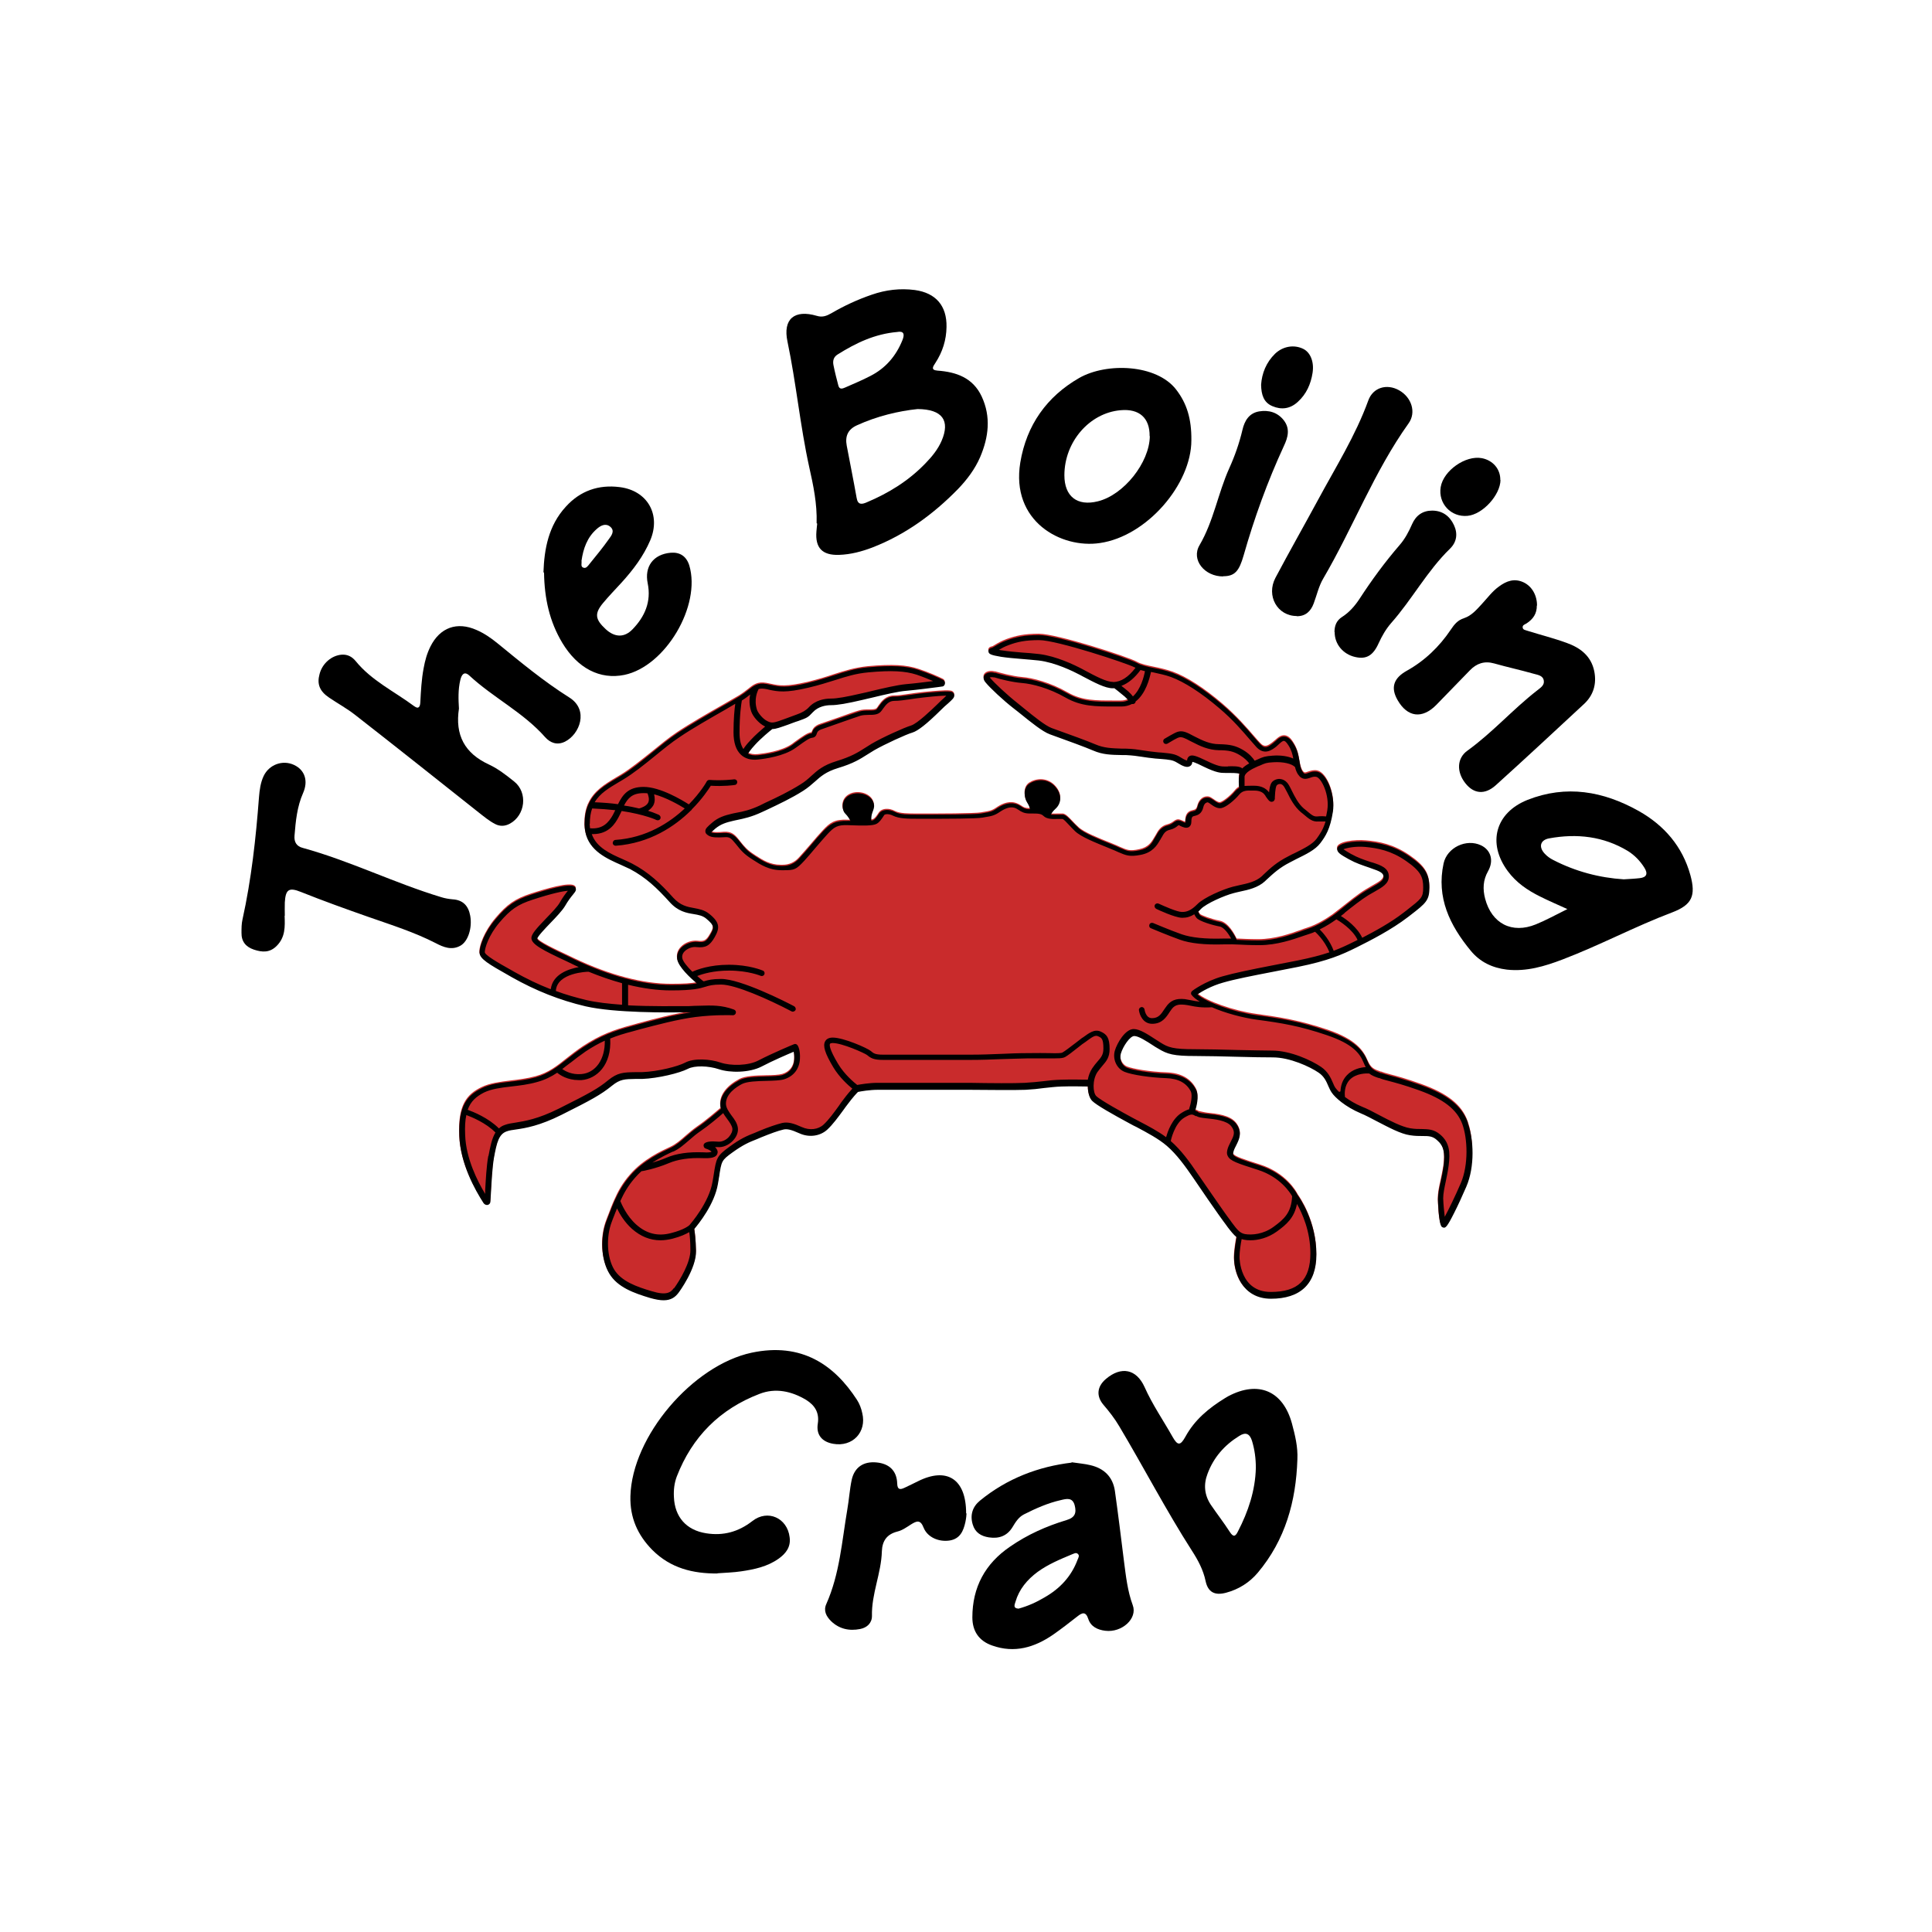 <?xml version="1.0" encoding="utf-8"?>
<svg xmlns="http://www.w3.org/2000/svg" width="120" height="120" viewBox="0 0 120 120" fill="none">
<path d="M91.063 73.624C90.822 74.178 90.544 74.793 90.303 75.264C89.869 76.132 89.797 76.144 89.7 76.168C89.7 76.168 89.676 76.168 89.664 76.168C89.616 76.168 89.567 76.156 89.543 76.12C89.338 75.951 89.302 74.444 89.302 74.431C89.302 74.094 89.375 73.732 89.471 73.31C89.531 73.008 89.604 72.695 89.652 72.357C89.76 71.501 89.652 71.079 89.242 70.729C88.953 70.488 88.723 70.488 88.337 70.476C88.12 70.476 87.867 70.476 87.566 70.428C86.987 70.343 86.239 69.945 85.527 69.571C85.153 69.378 84.792 69.185 84.502 69.065C84.044 68.872 83.634 68.618 83.296 68.365C83.019 68.148 82.802 67.931 82.693 67.762C82.621 67.654 82.561 67.521 82.5 67.388C82.38 67.099 82.235 66.773 81.897 66.544C81.355 66.182 80.1 65.591 79.051 65.591C78.52 65.591 77.737 65.567 76.904 65.555C75.964 65.531 74.999 65.507 74.263 65.507C72.876 65.507 72.502 65.398 71.912 65.037C71.815 64.976 71.707 64.904 71.598 64.844C71.176 64.566 70.706 64.265 70.44 64.265C70.175 64.265 69.741 64.892 69.608 65.35C69.499 65.712 69.692 66.122 70.006 66.243C70.38 66.387 71.393 66.568 72.454 66.605C73.347 66.641 73.962 66.978 74.287 67.618C74.48 68.004 74.299 68.667 74.227 68.896C74.299 68.92 74.384 68.956 74.468 69.016H74.504C74.504 69.016 74.806 69.089 74.999 69.113C75.578 69.173 76.386 69.258 76.76 69.716C77.194 70.259 76.965 70.705 76.772 71.067C76.711 71.187 76.651 71.296 76.615 71.416C76.567 71.561 76.579 71.621 76.591 71.646C76.675 71.826 77.302 72.019 78.243 72.321C79.883 72.84 80.522 74.009 80.595 74.166C80.715 74.335 81.753 75.806 81.753 77.844C81.753 79.69 80.836 80.594 78.93 80.594C77.025 80.594 76.639 78.942 76.639 78.062C76.639 77.652 76.748 77.025 76.796 76.771C76.603 76.614 76.434 76.409 76.229 76.132L76.145 76.011C75.698 75.433 74.275 73.334 74.106 73.093C73.612 72.369 73.069 71.621 72.466 71.103C71.948 70.657 71.248 70.283 70.585 69.933C70.452 69.861 70.32 69.788 70.187 69.728C69.114 69.149 68.088 68.57 67.823 68.305C67.654 68.136 67.558 67.786 67.558 67.412C67.293 67.412 66.557 67.4 65.93 67.412C65.52 67.425 65.182 67.461 64.82 67.509C64.482 67.545 64.133 67.593 63.687 67.618C63.035 67.654 61.528 67.642 60.201 67.618C59.61 67.618 59.055 67.618 58.633 67.618H54.509C54.014 67.618 53.447 67.714 53.279 67.75C53.194 67.835 52.965 68.076 52.651 68.498C52.555 68.618 52.471 68.751 52.374 68.872C52.048 69.318 51.711 69.776 51.373 70.09C50.927 70.5 50.252 70.584 49.636 70.319C49.13 70.09 48.865 70.03 48.635 70.09C48.31 70.162 47.827 70.331 47.261 70.572C47.164 70.609 47.08 70.645 47.007 70.681C46.525 70.874 46.163 71.019 45.476 71.513C44.812 71.995 44.8 72.032 44.656 73.008C44.632 73.141 44.619 73.286 44.583 73.443C44.378 74.721 43.365 75.963 43.112 76.265C43.148 76.446 43.208 76.916 43.22 77.627C43.245 78.713 42.183 80.16 42.135 80.22C41.93 80.498 41.665 80.691 41.206 80.691C40.977 80.691 40.712 80.642 40.362 80.546C39.361 80.245 38.336 79.883 37.83 79.026C37.323 78.182 37.251 76.807 37.661 75.758C37.697 75.65 37.745 75.541 37.781 75.445C37.902 75.131 38.011 74.829 38.155 74.516C38.384 73.985 38.674 73.467 39.132 72.948C39.952 71.995 41.098 71.477 41.641 71.224C41.978 71.067 42.268 70.814 42.569 70.548C42.798 70.355 43.028 70.15 43.305 69.957C43.823 69.608 44.523 69.004 44.764 68.799C44.74 68.715 44.728 68.631 44.728 68.546C44.728 67.967 45.15 67.425 45.922 67.014C46.296 66.822 46.947 66.797 47.574 66.785C47.984 66.785 48.382 66.761 48.587 66.701C49.033 66.568 49.299 66.231 49.323 65.76C49.335 65.531 49.323 65.362 49.287 65.254C48.901 65.41 47.948 65.821 47.297 66.17C46.537 66.568 45.331 66.568 44.644 66.339C43.98 66.11 43.112 66.098 42.714 66.315C42.195 66.58 40.869 66.918 39.88 66.942C39.723 66.942 39.578 66.942 39.458 66.942C38.77 66.942 38.493 66.954 37.998 67.364C37.323 67.919 36.72 68.245 34.863 69.173C33.512 69.849 32.644 69.981 32.065 70.078C31.824 70.114 31.631 70.15 31.462 70.198C30.979 70.367 30.847 70.862 30.666 71.863C30.569 72.43 30.521 73.31 30.485 73.949C30.473 74.214 30.461 74.431 30.449 74.564C30.449 74.661 30.376 74.745 30.28 74.769C30.268 74.769 30.244 74.769 30.22 74.769C30.147 74.769 30.075 74.733 30.027 74.661C29.496 73.853 28.579 72.237 28.519 70.5C28.447 68.618 28.989 67.967 29.906 67.521C30.425 67.268 31.052 67.195 31.703 67.111C32.209 67.051 32.728 66.99 33.259 66.846C34.067 66.629 34.597 66.207 35.212 65.712C35.514 65.471 35.828 65.23 36.189 64.988C37.287 64.265 38.131 63.963 39.204 63.674C39.337 63.638 39.482 63.602 39.639 63.553C40.579 63.3 41.846 62.962 42.907 62.806C42.871 62.806 42.822 62.806 42.786 62.806H42.702C41.472 62.818 38.191 62.866 36.358 62.432C34.766 62.058 33.259 61.467 31.775 60.623L31.631 60.538C30.352 59.815 29.773 59.489 29.773 59.091C29.773 58.741 30.051 57.873 30.774 57.017C31.498 56.16 31.992 55.823 32.981 55.497C33.874 55.208 35.406 54.749 35.695 55.015C35.755 55.063 35.779 55.135 35.755 55.22C35.731 55.304 35.683 55.364 35.574 55.497C35.454 55.642 35.273 55.871 35.08 56.209C34.923 56.486 34.537 56.884 34.163 57.27C33.85 57.596 33.379 58.09 33.355 58.235C33.391 58.452 34.513 58.97 35.333 59.356L35.683 59.525C37.866 60.562 39.94 61.105 41.689 61.105C42.497 61.105 42.955 61.069 43.269 61.009C42.883 60.683 42.123 59.995 42.051 59.501C42.014 59.248 42.099 58.995 42.292 58.802C42.545 58.536 42.967 58.392 43.317 58.428C43.715 58.476 43.86 58.428 44.101 57.994C44.342 57.584 44.39 57.427 43.848 56.98C43.63 56.8 43.377 56.751 43.076 56.703C42.617 56.619 42.111 56.534 41.58 55.955C40.784 55.075 40.097 54.424 39.12 53.905C38.951 53.821 38.758 53.724 38.541 53.64C37.709 53.266 36.599 52.784 36.346 51.614C36.346 51.614 36.346 51.602 36.346 51.59C36.322 51.445 36.298 51.288 36.298 51.131C36.298 50.661 36.37 50.275 36.503 49.962C36.503 49.937 36.503 49.925 36.527 49.913C36.877 49.117 37.564 48.707 38.288 48.273C38.372 48.225 38.469 48.165 38.553 48.116C39.168 47.742 39.831 47.2 40.483 46.681C41.001 46.259 41.544 45.813 42.051 45.475C42.822 44.957 43.98 44.293 44.909 43.763C45.319 43.521 45.681 43.316 45.91 43.184C46.139 43.039 46.308 42.906 46.465 42.786C46.79 42.52 47.056 42.315 47.598 42.412C47.707 42.436 47.791 42.448 47.888 42.472C48.394 42.581 48.804 42.665 50.155 42.352C50.794 42.195 51.313 42.038 51.771 41.881C52.483 41.652 53.098 41.459 53.918 41.375C55.413 41.242 56.294 41.29 57.053 41.544C57.681 41.749 58.32 42.038 58.561 42.159C58.645 42.195 58.694 42.291 58.681 42.388C58.669 42.484 58.597 42.557 58.501 42.569L58.247 42.605C57.765 42.665 56.969 42.774 56.282 42.834C55.787 42.87 54.967 43.063 54.171 43.256C53.978 43.304 53.785 43.353 53.604 43.389C52.591 43.63 52.012 43.726 51.602 43.726C51.277 43.726 50.818 43.799 50.481 44.161C50.167 44.498 50.119 44.51 49.588 44.703C49.468 44.739 49.323 44.8 49.142 44.86L48.949 44.932C48.467 45.113 48.201 45.21 47.96 45.21C47.803 45.343 47.261 45.777 46.887 46.187C46.585 46.512 46.489 46.681 46.453 46.742C46.621 46.826 46.814 46.862 47.068 46.838C47.405 46.802 48.539 46.669 49.202 46.199L49.359 46.078C49.902 45.692 50.155 45.511 50.408 45.475C50.408 45.475 50.408 45.451 50.42 45.439C50.469 45.306 50.553 45.077 50.975 44.944C51.228 44.86 51.651 44.715 52.06 44.571C52.591 44.378 53.134 44.185 53.363 44.124C53.556 44.064 53.761 44.064 53.954 44.064C54.159 44.064 54.376 44.064 54.448 43.98C54.485 43.931 54.533 43.883 54.569 43.811C54.75 43.558 55.003 43.208 55.522 43.196C55.823 43.196 56.101 43.148 56.45 43.099C56.704 43.063 57.005 43.015 57.367 42.979C59.043 42.81 59.116 42.882 59.2 42.967C59.248 43.015 59.273 43.063 59.26 43.123C59.26 43.256 59.152 43.353 58.874 43.618C58.754 43.726 58.597 43.871 58.416 44.04C57.536 44.908 57.005 45.318 56.667 45.427C56.282 45.547 54.919 46.163 54.292 46.524C54.147 46.609 54.002 46.693 53.882 46.778C53.423 47.067 53.001 47.344 52.036 47.634C51.289 47.863 50.963 48.14 50.601 48.478C50.396 48.659 50.179 48.852 49.878 49.045C49.154 49.503 48.346 49.889 47.647 50.215L47.333 50.359C46.682 50.673 46.187 50.77 45.789 50.854C45.693 50.878 45.596 50.89 45.512 50.914C45.102 51.011 44.764 51.107 44.414 51.397C44.33 51.469 44.221 51.566 44.161 51.626C44.318 51.71 44.68 51.686 44.945 51.662C45.452 51.626 45.657 51.843 45.946 52.217C46.248 52.603 46.416 52.796 46.863 53.085L46.935 53.133C47.381 53.423 47.84 53.712 48.503 53.712H48.599C49.017 53.712 49.363 53.555 49.636 53.242C49.866 52.989 50.107 52.711 50.336 52.446C50.613 52.12 50.879 51.807 51.108 51.566C51.542 51.095 51.843 50.878 52.639 50.914C52.7 50.914 52.748 50.914 52.808 50.914C52.76 50.818 52.676 50.637 52.483 50.456C52.266 50.251 52.205 49.624 52.724 49.334C53.23 49.045 54.014 49.238 54.219 49.72C54.424 50.191 54.05 50.323 54.111 50.902C54.171 50.902 54.207 50.878 54.243 50.866C54.352 50.806 54.461 50.649 54.533 50.54C54.569 50.48 54.605 50.432 54.641 50.396C54.798 50.227 55.184 50.154 55.594 50.372C55.896 50.528 56.402 50.528 57.029 50.528H57.319C58.199 50.528 60.515 50.528 60.937 50.456L61.069 50.432C61.443 50.372 61.6 50.347 61.865 50.166C62.143 49.974 62.577 49.732 63.047 49.853C63.216 49.901 63.337 49.974 63.433 50.034C63.566 50.13 63.674 50.191 63.916 50.191H63.964C63.964 50.118 63.916 49.974 63.783 49.769C63.602 49.491 63.53 48.876 63.916 48.611C64.314 48.346 64.989 48.261 65.483 48.743C65.978 49.238 65.954 49.805 65.532 50.179C65.375 50.311 65.302 50.432 65.266 50.528C65.399 50.54 65.568 50.528 65.688 50.528C65.833 50.528 65.942 50.528 66.026 50.528C66.207 50.565 66.364 50.733 66.605 50.987C66.714 51.107 66.846 51.24 66.991 51.373C67.317 51.686 68.281 52.072 68.921 52.325C69.077 52.386 69.21 52.446 69.331 52.494C69.415 52.53 69.499 52.566 69.572 52.603C70.018 52.796 70.163 52.868 70.742 52.747C71.333 52.627 71.513 52.301 71.67 52.048C71.682 52.024 71.707 51.988 71.719 51.964C71.743 51.927 71.767 51.879 71.791 51.843C71.924 51.602 72.08 51.3 72.527 51.192C72.707 51.143 72.804 51.071 72.888 51.011C72.985 50.938 73.118 50.842 73.311 50.914C73.347 50.926 73.383 50.95 73.431 50.962C73.479 50.987 73.564 51.023 73.612 51.035C73.612 51.035 73.612 51.023 73.612 51.011C73.612 50.709 73.684 50.396 74.058 50.323C74.215 50.287 74.311 50.275 74.372 50.022C74.432 49.781 74.577 49.588 74.77 49.503C74.915 49.443 75.083 49.443 75.216 49.527C75.276 49.563 75.325 49.6 75.385 49.636C75.517 49.732 75.674 49.841 75.783 49.817C75.952 49.781 76.386 49.455 76.687 49.093C76.772 48.985 76.856 48.912 76.953 48.864C76.953 48.671 76.928 48.321 76.953 48.128C76.953 48.08 76.977 48.032 76.989 47.984C76.989 47.984 76.965 47.984 76.953 47.984C76.832 47.923 76.47 47.935 76.277 47.935C76.217 47.935 76.169 47.935 76.121 47.935H76.072C75.831 47.935 75.554 47.935 74.758 47.55C74.613 47.477 74.191 47.272 74.046 47.248C74.022 47.417 73.925 47.489 73.877 47.525C73.684 47.622 73.431 47.501 73.118 47.308C72.828 47.127 72.647 47.115 72.068 47.067C71.972 47.067 71.863 47.055 71.755 47.043C71.393 47.007 71.14 46.971 70.923 46.934C70.621 46.886 70.356 46.85 69.909 46.826H69.668C69.005 46.802 68.474 46.79 67.895 46.536C67.401 46.319 66.267 45.921 65.592 45.668C65.435 45.608 65.302 45.56 65.194 45.523C64.748 45.355 64.024 44.776 63.397 44.269C63.228 44.136 63.084 44.016 62.939 43.907C62.288 43.401 61.492 42.653 61.214 42.315C61.033 42.098 61.081 41.929 61.13 41.857C61.25 41.676 61.552 41.64 61.769 41.7H61.817C62.107 41.785 62.891 42.002 63.481 42.05C64.121 42.098 65.242 42.388 66.316 43.003C67.208 43.521 68.052 43.509 69.222 43.509C69.355 43.509 69.487 43.509 69.62 43.509C69.789 43.509 69.934 43.473 70.066 43.413C70.018 43.353 69.946 43.268 69.849 43.184C69.524 42.906 69.222 42.677 69.222 42.677C69.222 42.677 69.222 42.677 69.21 42.665C69.186 42.665 69.15 42.665 69.126 42.665C68.643 42.677 67.944 42.315 67.22 41.917L67.087 41.845C66.653 41.616 65.532 41.061 64.507 40.941C64.133 40.892 63.771 40.868 63.433 40.844C62.987 40.808 62.565 40.772 62.167 40.711C61.528 40.603 61.383 40.543 61.383 40.362C61.383 40.301 61.407 40.181 61.612 40.145C61.648 40.145 61.733 40.084 61.817 40.036C61.974 39.94 62.203 39.807 62.529 39.686C63.071 39.493 63.614 39.361 64.519 39.361C65.64 39.361 70.042 40.784 70.609 41.097C70.862 41.242 71.248 41.327 71.67 41.411C72.032 41.483 72.442 41.58 72.828 41.712C73.696 42.026 74.77 42.713 75.927 43.702C76.784 44.438 77.447 45.198 77.881 45.704C78.05 45.897 78.183 46.054 78.291 46.163C78.557 46.44 78.75 46.319 79.063 46.078L79.087 46.054C79.087 46.054 79.172 45.982 79.22 45.946C79.365 45.813 79.558 45.644 79.799 45.668C79.992 45.692 80.161 45.825 80.329 46.102C80.583 46.5 80.655 46.874 80.703 47.2C80.752 47.453 80.788 47.67 80.896 47.851C81.005 48.008 81.041 47.996 81.246 47.923C81.391 47.875 81.584 47.803 81.813 47.851C82.416 47.972 82.947 49.322 82.778 50.335C82.609 51.409 82.331 51.843 81.994 52.289C81.68 52.711 81.113 52.977 80.522 53.266C80.39 53.326 80.257 53.399 80.124 53.471C79.461 53.809 79.087 54.146 78.629 54.581L78.557 54.653C78.123 55.051 77.531 55.184 77.013 55.292C76.88 55.328 76.748 55.352 76.615 55.389C76.048 55.533 74.902 56.028 74.577 56.377C74.516 56.438 74.468 56.486 74.408 56.546C74.444 56.619 74.48 56.703 74.528 56.763C74.613 56.848 75.216 57.077 75.759 57.185C76.289 57.282 76.675 58.006 76.808 58.295C76.832 58.295 76.856 58.295 76.88 58.295C77.17 58.307 77.519 58.331 78.159 58.331C79.172 58.331 80.136 57.994 80.776 57.764C80.933 57.704 81.065 57.656 81.186 57.62C81.813 57.427 82.44 57.017 82.766 56.788C82.874 56.703 83.067 56.558 83.296 56.377C83.754 56.016 84.37 55.509 84.84 55.232C84.961 55.159 85.081 55.087 85.19 55.027C85.684 54.749 85.925 54.605 85.925 54.376C85.925 54.122 85.648 54.014 85.178 53.857L85.045 53.809C84.587 53.652 84.189 53.519 83.803 53.302L83.754 53.278C83.284 53.013 83.019 52.868 83.043 52.627C83.079 52.265 84.141 52.132 84.828 52.193C85.66 52.265 86.552 52.434 87.541 53.109C88.482 53.761 88.772 54.219 88.772 55.051C88.772 55.835 88.542 56.016 87.602 56.751L87.445 56.872C86.396 57.692 85.069 58.355 84.285 58.741L84.189 58.789C83.357 59.212 82.512 59.586 80.607 59.971C80.052 60.08 79.509 60.188 79.003 60.285C77.773 60.526 76.699 60.731 75.952 60.948C75.216 61.153 74.637 61.503 74.36 61.684C74.927 62.178 76.627 62.781 78.038 62.974C79.582 63.191 80.727 63.372 82.452 63.951C84.189 64.542 84.671 65.218 84.936 65.845C85.141 66.339 85.359 66.412 85.757 66.556H85.793C85.937 66.617 86.118 66.665 86.335 66.725C86.757 66.834 87.336 66.99 88.277 67.328C89.893 67.907 90.786 68.606 91.147 69.608C91.509 70.584 91.594 72.285 91.051 73.539L91.063 73.624Z" fill="#C92B2C"/>
<path d="M91.159 69.692C90.785 68.691 89.905 67.992 88.289 67.413C87.336 67.075 86.769 66.918 86.347 66.81C86.13 66.749 85.949 66.701 85.804 66.653H85.768C85.37 66.496 85.141 66.412 84.948 65.929C84.683 65.29 84.2 64.627 82.464 64.036C80.739 63.445 79.593 63.264 78.05 63.059C76.639 62.866 74.938 62.263 74.371 61.768C74.637 61.587 75.228 61.238 75.963 61.033C76.711 60.816 77.772 60.611 79.014 60.37C79.521 60.273 80.052 60.164 80.618 60.056C82.524 59.67 83.368 59.284 84.2 58.874L84.297 58.826C85.093 58.428 86.407 57.764 87.457 56.956L87.613 56.836C88.566 56.1 88.783 55.919 88.783 55.135C88.783 54.291 88.494 53.845 87.553 53.194C86.576 52.518 85.672 52.349 84.84 52.277C84.152 52.217 83.091 52.349 83.055 52.711C83.031 52.953 83.296 53.097 83.766 53.362L83.814 53.387C84.2 53.604 84.598 53.736 85.057 53.893L85.189 53.941C85.647 54.098 85.937 54.207 85.937 54.46C85.937 54.689 85.696 54.834 85.201 55.111C85.093 55.172 84.972 55.244 84.852 55.316C84.381 55.594 83.766 56.088 83.308 56.462C83.079 56.643 82.886 56.8 82.777 56.872C82.452 57.101 81.825 57.511 81.197 57.704C81.077 57.74 80.944 57.789 80.787 57.849C80.148 58.078 79.183 58.416 78.17 58.416C77.531 58.416 77.181 58.392 76.892 58.38C76.868 58.38 76.844 58.38 76.82 58.38C76.687 58.102 76.301 57.379 75.77 57.27C75.228 57.161 74.625 56.932 74.54 56.848C74.492 56.788 74.456 56.703 74.419 56.631C74.48 56.583 74.528 56.522 74.588 56.462C74.926 56.112 76.06 55.618 76.626 55.473C76.747 55.437 76.88 55.413 77.025 55.377C77.543 55.268 78.134 55.135 78.568 54.737L78.641 54.665C79.111 54.231 79.473 53.893 80.136 53.556C80.269 53.483 80.401 53.423 80.534 53.35C81.125 53.061 81.692 52.784 82.005 52.374C82.343 51.927 82.62 51.493 82.789 50.42C82.946 49.407 82.427 48.056 81.825 47.935C81.595 47.887 81.402 47.96 81.258 48.008C81.065 48.08 81.016 48.092 80.908 47.935C80.787 47.755 80.751 47.538 80.715 47.284C80.655 46.947 80.594 46.573 80.341 46.187C80.172 45.921 79.991 45.777 79.81 45.753C79.569 45.716 79.376 45.885 79.231 46.03C79.183 46.066 79.147 46.102 79.099 46.139L79.075 46.163C78.761 46.404 78.568 46.524 78.303 46.247C78.194 46.139 78.05 45.97 77.893 45.789C77.459 45.282 76.807 44.522 75.939 43.787C74.781 42.798 73.708 42.11 72.84 41.797C72.454 41.652 72.044 41.568 71.682 41.495C71.272 41.411 70.874 41.327 70.621 41.182C70.054 40.868 65.664 39.445 64.53 39.445C63.626 39.445 63.083 39.578 62.54 39.771C62.215 39.891 61.986 40.024 61.829 40.12C61.744 40.169 61.66 40.217 61.624 40.229C61.419 40.277 61.395 40.386 61.395 40.446C61.395 40.627 61.539 40.687 62.178 40.796C62.577 40.856 62.999 40.892 63.445 40.928C63.782 40.953 64.132 40.989 64.518 41.025C65.543 41.146 66.665 41.7 67.099 41.929L67.232 42.002C67.967 42.388 68.655 42.762 69.137 42.75C69.161 42.75 69.198 42.75 69.222 42.75C69.222 42.75 69.222 42.75 69.234 42.762C69.234 42.762 69.535 42.991 69.861 43.268C69.957 43.353 70.03 43.437 70.078 43.497C69.945 43.558 69.8 43.594 69.632 43.594C69.499 43.594 69.354 43.594 69.234 43.594C68.064 43.594 67.22 43.594 66.327 43.087C65.254 42.472 64.132 42.183 63.493 42.135C62.902 42.086 62.118 41.881 61.829 41.797H61.781C61.551 41.724 61.262 41.761 61.141 41.942C61.093 42.014 61.033 42.183 61.226 42.4C61.503 42.737 62.299 43.485 62.95 43.992C63.095 44.1 63.24 44.221 63.409 44.354C64.036 44.86 64.747 45.439 65.206 45.608C65.302 45.644 65.447 45.692 65.604 45.753C66.279 45.994 67.4 46.404 67.907 46.621C68.486 46.874 69.017 46.886 69.68 46.898H69.921C70.367 46.922 70.633 46.959 70.934 47.007C71.163 47.043 71.417 47.079 71.766 47.115C71.887 47.115 71.983 47.139 72.08 47.139C72.659 47.188 72.84 47.2 73.129 47.381C73.455 47.586 73.708 47.694 73.889 47.598C73.949 47.574 74.046 47.501 74.058 47.32C74.215 47.344 74.625 47.55 74.769 47.622C75.565 48.008 75.831 48.008 76.084 48.008H76.132C76.132 48.008 76.228 48.008 76.289 48.008C76.482 48.008 76.844 48.008 76.964 48.056C76.964 48.056 76.988 48.056 77 48.056C76.976 48.104 76.964 48.153 76.964 48.201C76.928 48.394 76.94 48.756 76.964 48.937C76.868 48.997 76.783 49.069 76.699 49.166C76.409 49.527 75.963 49.853 75.794 49.889C75.686 49.913 75.529 49.805 75.396 49.708C75.336 49.672 75.276 49.624 75.228 49.6C75.095 49.527 74.938 49.515 74.781 49.576C74.588 49.66 74.444 49.853 74.383 50.094C74.323 50.347 74.227 50.359 74.07 50.396C73.696 50.468 73.636 50.794 73.624 51.083V51.107C73.575 51.095 73.491 51.059 73.443 51.035C73.406 51.011 73.358 50.999 73.322 50.987C73.129 50.914 72.996 51.011 72.9 51.083C72.816 51.144 72.719 51.216 72.538 51.264C72.104 51.373 71.935 51.674 71.802 51.915C71.778 51.964 71.754 52 71.73 52.036C71.718 52.06 71.694 52.084 71.682 52.12C71.537 52.386 71.344 52.711 70.753 52.82C70.174 52.928 70.018 52.868 69.583 52.675C69.511 52.639 69.427 52.603 69.342 52.566C69.222 52.518 69.089 52.458 68.932 52.398C68.293 52.144 67.34 51.758 67.003 51.445C66.858 51.3 66.725 51.168 66.617 51.059C66.375 50.806 66.219 50.637 66.038 50.601C65.953 50.589 65.845 50.601 65.7 50.601C65.579 50.601 65.423 50.601 65.278 50.601C65.314 50.504 65.399 50.384 65.543 50.251C65.953 49.889 65.977 49.31 65.495 48.816C65.001 48.321 64.325 48.406 63.927 48.683C63.529 48.949 63.614 49.564 63.795 49.841C63.927 50.046 63.963 50.191 63.975 50.263H63.927C63.686 50.263 63.578 50.191 63.445 50.106C63.336 50.034 63.228 49.962 63.059 49.925C62.589 49.805 62.166 50.046 61.877 50.239C61.612 50.42 61.455 50.444 61.081 50.504L60.948 50.528C60.526 50.601 58.199 50.601 57.33 50.601H57.041C56.402 50.601 55.907 50.601 55.606 50.444C55.196 50.227 54.81 50.299 54.653 50.468C54.617 50.504 54.581 50.553 54.544 50.613C54.472 50.721 54.364 50.878 54.255 50.938C54.231 50.95 54.183 50.963 54.122 50.975C54.062 50.396 54.436 50.263 54.231 49.793C54.026 49.322 53.254 49.117 52.735 49.407C52.217 49.696 52.289 50.323 52.494 50.528C52.675 50.709 52.772 50.89 52.82 50.987C52.76 50.987 52.699 50.987 52.651 50.987C51.855 50.963 51.566 51.18 51.119 51.638C50.89 51.879 50.625 52.193 50.347 52.518C50.118 52.784 49.877 53.073 49.648 53.314C49.367 53.628 49.021 53.785 48.611 53.785H48.514C47.851 53.785 47.393 53.495 46.947 53.206L46.874 53.157C46.428 52.88 46.271 52.675 45.958 52.289C45.668 51.927 45.451 51.71 44.957 51.734C44.691 51.746 44.33 51.771 44.173 51.698C44.233 51.638 44.342 51.541 44.426 51.469C44.776 51.18 45.113 51.083 45.523 50.987C45.608 50.963 45.704 50.95 45.801 50.926C46.199 50.842 46.681 50.745 47.344 50.432L47.658 50.287C48.37 49.95 49.166 49.576 49.889 49.117C50.191 48.924 50.408 48.731 50.613 48.55C50.975 48.225 51.3 47.935 52.048 47.706C53.013 47.417 53.435 47.139 53.893 46.85C54.026 46.766 54.158 46.681 54.303 46.597C54.93 46.235 56.293 45.608 56.679 45.499C57.017 45.391 57.547 44.981 58.428 44.112C58.609 43.931 58.753 43.799 58.886 43.69C59.163 43.437 59.272 43.34 59.272 43.196C59.272 43.136 59.248 43.075 59.212 43.039C59.127 42.955 59.055 42.882 57.379 43.051C57.005 43.087 56.715 43.136 56.462 43.172C56.112 43.22 55.835 43.268 55.533 43.268C55.015 43.268 54.761 43.63 54.581 43.883C54.532 43.944 54.496 44.004 54.46 44.052C54.388 44.136 54.171 44.136 53.965 44.136C53.785 44.136 53.568 44.136 53.375 44.197C53.145 44.269 52.591 44.462 52.072 44.643C51.662 44.788 51.228 44.944 50.987 45.017C50.565 45.15 50.48 45.379 50.432 45.511C50.432 45.511 50.432 45.535 50.42 45.548C50.167 45.584 49.913 45.765 49.371 46.151L49.214 46.271C48.551 46.742 47.417 46.874 47.079 46.91C46.838 46.934 46.633 46.91 46.464 46.814C46.5 46.754 46.597 46.585 46.898 46.259C47.272 45.849 47.815 45.403 47.972 45.282C48.201 45.282 48.478 45.174 48.961 45.005L49.154 44.932C49.334 44.86 49.491 44.812 49.6 44.776C50.13 44.583 50.179 44.571 50.492 44.233C50.818 43.883 51.288 43.799 51.614 43.799C52.012 43.799 52.591 43.702 53.616 43.461C53.797 43.413 53.99 43.377 54.183 43.328C54.979 43.136 55.799 42.943 56.293 42.906C56.968 42.846 57.777 42.737 58.259 42.677L58.512 42.641C58.609 42.641 58.681 42.557 58.693 42.46C58.705 42.364 58.657 42.279 58.572 42.231C58.331 42.11 57.68 41.821 57.065 41.616C56.305 41.363 55.425 41.314 53.929 41.447C53.097 41.52 52.494 41.724 51.783 41.954C51.324 42.098 50.806 42.267 50.167 42.424C48.816 42.75 48.418 42.653 47.899 42.545C47.803 42.52 47.718 42.508 47.61 42.484C47.067 42.388 46.814 42.593 46.476 42.858C46.331 42.979 46.151 43.111 45.921 43.256C45.692 43.401 45.331 43.606 44.92 43.835C43.992 44.366 42.846 45.029 42.062 45.548C41.556 45.885 41.013 46.331 40.494 46.754C39.855 47.272 39.192 47.815 38.565 48.189C38.48 48.237 38.384 48.297 38.299 48.346C37.576 48.768 36.876 49.19 36.539 49.986C36.539 49.998 36.527 50.022 36.514 50.034C36.382 50.359 36.309 50.733 36.309 51.204C36.309 51.373 36.322 51.517 36.358 51.662C36.358 51.662 36.358 51.674 36.358 51.686C36.599 52.856 37.709 53.338 38.553 53.712C38.758 53.809 38.951 53.893 39.132 53.978C40.108 54.496 40.796 55.147 41.592 56.028C42.11 56.607 42.629 56.703 43.087 56.776C43.377 56.824 43.642 56.872 43.859 57.053C44.402 57.499 44.354 57.644 44.112 58.066C43.871 58.5 43.727 58.548 43.328 58.5C42.979 58.464 42.557 58.621 42.303 58.874C42.11 59.079 42.026 59.32 42.062 59.574C42.135 60.056 42.882 60.743 43.28 61.081C42.979 61.129 42.52 61.178 41.7 61.178C39.952 61.178 37.877 60.635 35.694 59.598L35.345 59.429C34.525 59.043 33.403 58.512 33.367 58.307C33.391 58.163 33.861 57.668 34.175 57.342C34.549 56.956 34.923 56.559 35.091 56.281C35.284 55.943 35.465 55.714 35.586 55.569C35.682 55.449 35.743 55.377 35.767 55.292C35.779 55.22 35.767 55.147 35.706 55.087C35.417 54.822 33.885 55.28 32.993 55.569C32.004 55.895 31.51 56.233 30.786 57.089C30.05 57.945 29.785 58.814 29.785 59.163C29.785 59.561 30.364 59.887 31.642 60.611L31.787 60.695C33.282 61.539 34.778 62.13 36.37 62.504C38.215 62.926 41.483 62.89 42.713 62.878H42.798C42.798 62.878 42.882 62.878 42.919 62.878C41.857 63.035 40.591 63.372 39.65 63.626C39.493 63.662 39.349 63.71 39.216 63.746C38.143 64.024 37.298 64.337 36.201 65.061C35.839 65.302 35.526 65.543 35.224 65.784C34.609 66.267 34.078 66.689 33.27 66.918C32.74 67.063 32.221 67.123 31.715 67.183C31.063 67.256 30.436 67.328 29.918 67.594C29.013 68.04 28.458 68.691 28.531 70.572C28.603 72.297 29.508 73.913 30.038 74.733C30.087 74.793 30.159 74.842 30.231 74.842C30.243 74.842 30.267 74.842 30.291 74.842C30.388 74.817 30.46 74.733 30.46 74.637C30.472 74.504 30.485 74.299 30.497 74.022C30.533 73.382 30.581 72.502 30.677 71.935C30.858 70.934 30.991 70.44 31.473 70.271C31.63 70.21 31.823 70.186 32.076 70.15C32.655 70.066 33.524 69.921 34.874 69.246C36.732 68.317 37.323 67.992 38.01 67.437C38.517 67.027 38.794 67.027 39.469 67.015C39.602 67.015 39.735 67.015 39.891 67.015C40.88 66.978 42.207 66.653 42.725 66.388C43.136 66.17 44.004 66.195 44.655 66.412C45.331 66.641 46.536 66.641 47.308 66.243C47.972 65.893 48.924 65.483 49.298 65.326C49.322 65.435 49.346 65.604 49.334 65.833C49.298 66.303 49.045 66.629 48.599 66.773C48.394 66.834 48.008 66.846 47.586 66.858C46.959 66.882 46.295 66.894 45.934 67.087C45.162 67.497 44.74 68.04 44.74 68.619C44.74 68.703 44.752 68.787 44.776 68.872C44.535 69.077 43.835 69.68 43.316 70.03C43.039 70.223 42.798 70.428 42.581 70.621C42.279 70.886 41.99 71.139 41.652 71.296C41.109 71.549 39.964 72.068 39.144 73.02C38.697 73.539 38.408 74.058 38.167 74.588C38.034 74.89 37.913 75.203 37.793 75.517C37.757 75.626 37.709 75.722 37.672 75.831C37.262 76.88 37.335 78.255 37.841 79.099C38.348 79.955 39.373 80.317 40.374 80.618C40.712 80.715 40.989 80.763 41.218 80.763C41.676 80.763 41.942 80.57 42.147 80.293C42.195 80.233 43.256 78.785 43.232 77.7C43.22 76.988 43.148 76.518 43.123 76.337C43.377 76.036 44.39 74.793 44.595 73.515C44.619 73.346 44.643 73.213 44.667 73.081C44.812 72.104 44.824 72.068 45.487 71.585C46.175 71.091 46.525 70.946 47.019 70.753C47.103 70.717 47.188 70.681 47.272 70.645C47.839 70.415 48.321 70.235 48.647 70.162C48.876 70.102 49.142 70.162 49.648 70.391C50.251 70.669 50.938 70.572 51.385 70.162C51.722 69.849 52.06 69.39 52.386 68.944C52.482 68.811 52.567 68.691 52.663 68.57C52.977 68.148 53.206 67.907 53.29 67.823C53.459 67.786 54.014 67.69 54.52 67.69H58.645C59.067 67.69 59.622 67.69 60.213 67.69C61.539 67.702 63.047 67.714 63.698 67.69C64.144 67.666 64.494 67.63 64.832 67.581C65.194 67.545 65.531 67.497 65.941 67.485C66.568 67.461 67.292 67.485 67.569 67.485C67.569 67.859 67.666 68.209 67.835 68.377C68.1 68.643 69.125 69.222 70.198 69.8C70.331 69.873 70.464 69.945 70.597 70.005C71.272 70.367 71.959 70.729 72.478 71.175C73.081 71.694 73.624 72.442 74.118 73.165C74.275 73.406 75.71 75.505 76.156 76.084L76.241 76.204C76.446 76.47 76.615 76.687 76.807 76.844C76.759 77.097 76.651 77.724 76.651 78.134C76.651 79.002 77.133 80.667 78.942 80.667C80.751 80.667 81.764 79.762 81.764 77.917C81.764 75.879 80.727 74.407 80.606 74.239C80.522 74.082 79.883 72.912 78.255 72.393C77.314 72.092 76.687 71.899 76.602 71.718C76.59 71.682 76.578 71.634 76.626 71.489C76.663 71.368 76.723 71.26 76.783 71.139C76.964 70.777 77.193 70.331 76.771 69.788C76.397 69.33 75.601 69.246 75.01 69.185C74.817 69.161 74.564 69.137 74.516 69.113H74.48C74.395 69.041 74.311 69.004 74.239 68.98C74.311 68.751 74.492 68.1 74.299 67.702C73.973 67.063 73.358 66.725 72.466 66.689C71.404 66.653 70.391 66.472 70.018 66.327C69.692 66.207 69.511 65.796 69.62 65.435C69.752 64.989 70.186 64.349 70.452 64.349C70.717 64.349 71.2 64.663 71.609 64.928C71.718 65.001 71.814 65.061 71.923 65.121C72.514 65.483 72.888 65.591 74.275 65.591C75.01 65.591 75.987 65.616 76.916 65.64C77.748 65.664 78.532 65.676 79.063 65.676C80.112 65.676 81.366 66.255 81.909 66.629C82.247 66.858 82.391 67.183 82.512 67.473C82.572 67.606 82.632 67.738 82.705 67.847C82.813 68.016 83.031 68.233 83.308 68.45C83.633 68.703 84.056 68.956 84.514 69.149C84.815 69.27 85.165 69.463 85.539 69.656C86.263 70.03 86.998 70.428 87.577 70.512C87.891 70.56 88.132 70.56 88.349 70.56C88.735 70.56 88.976 70.56 89.254 70.814C89.663 71.163 89.772 71.585 89.663 72.442C89.615 72.779 89.555 73.093 89.483 73.394C89.386 73.817 89.314 74.178 89.314 74.516C89.314 74.528 89.35 76.036 89.555 76.204C89.591 76.228 89.639 76.253 89.676 76.253C89.688 76.253 89.7 76.253 89.712 76.253C89.796 76.228 89.881 76.216 90.315 75.348C90.556 74.878 90.833 74.263 91.075 73.708C91.617 72.454 91.533 70.741 91.171 69.776L91.159 69.692ZM83.513 56.703C83.959 56.341 84.574 55.859 85.008 55.594C85.129 55.521 85.249 55.461 85.346 55.401C85.877 55.099 86.263 54.882 86.263 54.436C86.263 53.905 85.744 53.736 85.274 53.58L85.141 53.543C84.707 53.399 84.321 53.266 83.959 53.061L83.911 53.037C83.742 52.94 83.537 52.82 83.441 52.748C83.658 52.663 84.176 52.554 84.779 52.603C85.563 52.675 86.407 52.832 87.324 53.471C88.252 54.11 88.397 54.484 88.397 55.123C88.397 55.763 88.277 55.823 87.36 56.546L87.203 56.667C86.383 57.306 85.382 57.849 84.61 58.247C84.309 57.596 83.609 57.089 83.284 56.896C83.344 56.848 83.416 56.788 83.501 56.727L83.513 56.703ZM82.97 57.125C82.97 57.125 82.994 57.113 83.006 57.101C83.175 57.198 84.019 57.716 84.321 58.38C84.249 58.416 84.188 58.452 84.128 58.476L84.031 58.524C83.67 58.705 83.308 58.874 82.838 59.055C82.596 58.404 82.174 57.933 81.969 57.728C82.391 57.523 82.753 57.282 82.97 57.125ZM80.618 48.092C80.872 48.478 81.161 48.382 81.378 48.309C81.499 48.261 81.619 48.225 81.752 48.249C82.066 48.309 82.596 49.359 82.439 50.335C82.415 50.468 82.391 50.589 82.367 50.709C82.247 50.697 82.054 50.685 81.837 50.709C81.595 50.733 81.487 50.637 81.101 50.311L80.98 50.215C80.643 49.925 80.425 49.491 80.233 49.105C80.172 48.985 80.124 48.876 80.064 48.78C79.883 48.454 79.629 48.394 79.497 48.382C79.304 48.37 79.099 48.454 78.99 48.599C78.894 48.731 78.846 48.961 78.822 49.226C78.822 49.226 78.822 49.226 78.822 49.214C78.629 48.949 78.315 48.804 77.905 48.804C77.869 48.804 77.833 48.804 77.784 48.804C77.627 48.804 77.459 48.804 77.302 48.816C77.302 48.623 77.302 48.382 77.302 48.249C77.302 48.177 77.35 47.947 78.001 47.658C78.098 47.61 78.182 47.574 78.255 47.55C78.58 47.405 78.641 47.369 79.099 47.344C79.69 47.308 80.233 47.429 80.438 47.646C80.474 47.815 80.534 47.96 80.63 48.116L80.618 48.092ZM69.125 42.352C68.739 42.364 68.052 42.002 67.4 41.652L67.268 41.58C66.701 41.278 65.604 40.76 64.566 40.627C64.18 40.579 63.831 40.555 63.481 40.531C63.047 40.494 62.625 40.458 62.251 40.398C62.178 40.398 62.106 40.374 62.046 40.362C62.191 40.277 62.396 40.157 62.673 40.06C63.192 39.867 63.686 39.759 64.542 39.759C65.652 39.759 70.018 41.206 70.464 41.447C70.488 41.447 70.5 41.471 70.524 41.483C70.078 42.062 69.632 42.352 69.149 42.364L69.125 42.352ZM69.668 42.593C70.078 42.436 70.476 42.11 70.838 41.616C70.922 41.64 71.019 41.664 71.115 41.688C71.055 42.026 70.85 42.822 70.367 43.256C70.307 43.172 70.21 43.063 70.09 42.955C69.933 42.822 69.776 42.689 69.656 42.605L69.668 42.593ZM76.289 47.61C76.289 47.61 76.18 47.61 76.144 47.61H76.096C75.879 47.61 75.662 47.61 74.95 47.26C74.323 46.959 74.07 46.862 73.889 46.959C73.756 47.031 73.732 47.176 73.732 47.236C73.684 47.236 73.563 47.188 73.334 47.043C72.972 46.814 72.719 46.802 72.128 46.742C72.032 46.742 71.935 46.729 71.814 46.717C71.465 46.681 71.224 46.645 70.995 46.609C70.681 46.561 70.403 46.512 69.933 46.5H69.692C69.041 46.476 68.57 46.464 68.04 46.235C67.533 46.018 66.4 45.608 65.724 45.367C65.567 45.306 65.435 45.258 65.326 45.222C64.928 45.077 64.217 44.498 63.638 44.028C63.469 43.895 63.312 43.763 63.179 43.654C62.552 43.16 61.781 42.436 61.515 42.123C61.491 42.098 61.479 42.086 61.479 42.074C61.527 42.062 61.624 42.05 61.72 42.074H61.769C62.07 42.171 62.866 42.376 63.493 42.424C64.096 42.472 65.157 42.737 66.183 43.328C67.159 43.883 68.04 43.883 69.258 43.883C69.391 43.883 69.523 43.883 69.656 43.883C69.897 43.883 70.114 43.823 70.307 43.727C70.331 43.727 70.343 43.727 70.367 43.727H70.391C70.476 43.714 70.536 43.642 70.536 43.57C71.163 43.087 71.404 42.147 71.489 41.737C71.537 41.737 71.573 41.761 71.622 41.761C71.983 41.845 72.369 41.917 72.731 42.05C73.551 42.352 74.588 43.015 75.722 43.98C76.566 44.691 77.181 45.415 77.627 45.934C77.796 46.126 77.941 46.295 78.05 46.416C78.556 46.934 79.014 46.573 79.292 46.356L79.316 46.331C79.316 46.331 79.412 46.247 79.461 46.199C79.569 46.102 79.678 46.006 79.75 46.018C79.798 46.018 79.883 46.066 80.028 46.295C80.208 46.573 80.281 46.85 80.329 47.115C80.003 46.971 79.557 46.898 79.063 46.934C78.568 46.971 78.46 47.007 78.098 47.176C78.05 47.2 77.989 47.224 77.929 47.248C77.82 47.079 77.591 46.802 77.193 46.573C76.759 46.319 76.397 46.235 75.722 46.223C75.167 46.223 74.685 45.994 74.239 45.765L74.118 45.704C73.756 45.511 73.479 45.355 73.153 45.451C72.948 45.511 72.442 45.825 72.333 45.885C72.249 45.934 72.225 46.042 72.273 46.126C72.321 46.211 72.43 46.235 72.514 46.187C72.731 46.054 73.117 45.825 73.238 45.801C73.406 45.753 73.599 45.849 73.937 46.03L74.058 46.09C74.54 46.343 75.071 46.585 75.698 46.597C76.313 46.597 76.615 46.669 77 46.898C77.302 47.079 77.495 47.284 77.591 47.417C77.41 47.513 77.266 47.622 77.157 47.73C77.145 47.706 77.121 47.694 77.097 47.682C76.916 47.586 76.602 47.586 76.253 47.598L76.289 47.61ZM47.091 42.81C47.212 42.762 47.333 42.762 47.513 42.786C47.61 42.798 47.706 42.822 47.791 42.846C48.321 42.955 48.78 43.051 50.215 42.713C50.878 42.557 51.397 42.388 51.867 42.243C52.554 42.026 53.145 41.833 53.941 41.761C55.377 41.628 56.221 41.676 56.932 41.905C57.294 42.026 57.668 42.183 57.958 42.303C57.475 42.364 56.824 42.448 56.257 42.496C55.738 42.545 54.906 42.737 54.098 42.931C53.905 42.979 53.712 43.027 53.531 43.063C52.542 43.292 51.988 43.389 51.614 43.389C51.216 43.389 50.649 43.485 50.239 43.931C50.07 44.116 49.821 44.265 49.491 44.378C49.371 44.426 49.226 44.474 49.033 44.547L48.84 44.619C48.032 44.92 47.947 44.932 47.658 44.788C47.381 44.655 47.091 44.293 47.019 44.088C46.814 43.449 47.043 42.943 47.115 42.81H47.091ZM46.078 43.509C46.295 43.377 46.464 43.244 46.597 43.136C46.536 43.413 46.525 43.775 46.657 44.185C46.766 44.51 47.139 44.932 47.477 45.101C47.489 45.101 47.501 45.113 47.525 45.126C47.284 45.331 46.91 45.656 46.621 45.97C46.38 46.223 46.247 46.404 46.175 46.524C46.018 46.295 45.934 45.958 45.934 45.511C45.934 44.39 46.042 43.714 46.078 43.509ZM36.635 51.168C36.635 50.794 36.683 50.48 36.78 50.215C37.31 50.239 37.793 50.275 38.215 50.323C38.167 50.42 38.118 50.516 38.07 50.613C37.805 51.083 37.443 51.517 36.647 51.445C36.647 51.361 36.623 51.264 36.623 51.168H36.635ZM34.175 61.431C33.427 61.141 32.679 60.779 31.932 60.357L31.787 60.273C30.919 59.791 30.111 59.32 30.111 59.139C30.111 58.898 30.34 58.102 31.027 57.294C31.715 56.486 32.149 56.185 33.077 55.883C34.295 55.485 34.959 55.352 35.272 55.328C35.14 55.485 34.959 55.726 34.766 56.064C34.633 56.305 34.259 56.691 33.91 57.053C33.331 57.656 33.005 58.018 33.005 58.259C33.005 58.657 33.717 59.019 35.188 59.706L35.538 59.875C35.67 59.935 35.803 60.008 35.948 60.068C35.297 60.189 34.332 60.514 34.211 61.431H34.175ZM38.649 62.408C37.829 62.347 37.045 62.263 36.43 62.118C35.779 61.961 35.14 61.781 34.525 61.551C34.585 60.406 36.502 60.357 36.514 60.357C36.527 60.357 36.551 60.357 36.563 60.357C37.274 60.647 37.974 60.888 38.637 61.069V62.42L38.649 62.408ZM35.429 66.014C35.719 65.784 36.032 65.543 36.382 65.302C36.804 65.025 37.19 64.808 37.564 64.639C37.588 65.796 36.997 66.641 36.105 66.713C35.526 66.761 35.128 66.544 34.923 66.4C35.091 66.267 35.26 66.134 35.441 66.001L35.429 66.014ZM30.328 71.802C30.219 72.393 30.171 73.286 30.135 73.937C30.135 74.01 30.135 74.082 30.135 74.154C29.664 73.382 28.941 71.959 28.892 70.5C28.868 69.993 28.892 69.583 28.965 69.258C29.291 69.378 30.183 69.74 30.774 70.343C30.545 70.717 30.448 71.236 30.34 71.802H30.328ZM41.797 71.537C42.183 71.368 42.484 71.091 42.81 70.814C43.027 70.621 43.256 70.428 43.522 70.247C44.004 69.921 44.619 69.403 44.92 69.137C44.993 69.27 45.089 69.39 45.174 69.511C45.318 69.704 45.451 69.897 45.487 70.078C45.511 70.247 45.427 70.44 45.27 70.621C45.077 70.826 44.824 70.934 44.595 70.91C44.209 70.874 43.751 70.886 43.702 71.115C43.69 71.2 43.727 71.308 43.847 71.344C44.04 71.404 44.161 71.489 44.197 71.537C44.149 71.561 44.004 71.597 43.69 71.573C42.762 71.537 42.002 71.646 41.387 71.911C41.085 72.044 40.772 72.14 40.519 72.213C41.025 71.887 41.507 71.658 41.797 71.525V71.537ZM41.857 80.003C41.664 80.269 41.411 80.486 40.47 80.196C39.53 79.919 38.589 79.581 38.143 78.846C37.696 78.098 37.636 76.832 37.998 75.891C38.034 75.782 38.082 75.674 38.118 75.577C38.191 75.396 38.251 75.228 38.324 75.059C38.492 75.408 38.794 75.915 39.252 76.325C39.783 76.795 40.374 77.037 41.025 77.037C41.266 77.037 41.507 77 41.761 76.94C42.279 76.807 42.605 76.651 42.81 76.53C42.846 76.759 42.882 77.145 42.882 77.64C42.894 78.411 42.219 79.533 41.869 80.015L41.857 80.003ZM67.581 67.063C67.328 67.063 66.568 67.039 65.905 67.063C65.483 67.075 65.133 67.111 64.771 67.159C64.446 67.195 64.096 67.232 63.662 67.256C63.023 67.292 61.527 67.28 60.201 67.256C59.61 67.256 59.055 67.256 58.633 67.256H54.508C53.99 67.256 53.447 67.352 53.242 67.388C53.061 67.244 52.458 66.749 52.06 66.086C51.493 65.145 51.517 64.892 51.553 64.832C51.578 64.796 51.662 64.784 51.71 64.784C52.313 64.784 53.7 65.411 53.857 65.531C54.086 65.724 54.267 65.833 54.846 65.833H60.285C60.972 65.833 61.563 65.809 62.178 65.784C62.697 65.772 63.24 65.748 63.891 65.736C64.434 65.736 64.832 65.736 65.157 65.736C65.724 65.736 65.977 65.748 66.158 65.652C66.315 65.567 66.641 65.314 66.99 65.037C67.135 64.916 67.28 64.808 67.413 64.723L67.461 64.687C67.823 64.422 68.016 64.277 68.197 64.361C68.414 64.458 68.534 64.506 68.534 65.121C68.534 65.507 68.401 65.664 68.172 65.929C68.064 66.05 67.955 66.182 67.835 66.363C67.702 66.568 67.618 66.797 67.569 67.039L67.581 67.063ZM81.39 77.845C81.39 79.497 80.63 80.245 78.93 80.245C77.013 80.245 76.988 78.158 76.988 78.074C76.988 77.748 77.061 77.254 77.121 76.964C77.169 76.976 77.218 76.988 77.266 77C77.386 77.025 77.519 77.037 77.664 77.037C78.146 77.037 78.749 76.892 79.304 76.494C79.907 76.06 80.389 75.638 80.558 74.781C80.884 75.36 81.39 76.47 81.39 77.845ZM74.275 69.318H74.311C74.432 69.403 74.625 69.427 74.95 69.463C75.445 69.511 76.192 69.596 76.47 69.945C76.759 70.307 76.626 70.56 76.446 70.91C76.385 71.043 76.313 71.163 76.265 71.308C76.216 71.465 76.168 71.646 76.265 71.814C76.409 72.104 76.832 72.249 78.122 72.659C79.533 73.105 80.148 74.106 80.257 74.299C80.208 75.324 79.762 75.722 79.099 76.204C78.472 76.663 77.76 76.723 77.326 76.651C77 76.59 76.832 76.361 76.506 75.927L76.421 75.806C75.975 75.228 74.564 73.141 74.395 72.912C73.901 72.176 73.346 71.416 72.719 70.874C72.719 70.874 72.719 70.874 72.719 70.862C72.719 70.862 72.936 69.788 73.563 69.415C73.997 69.161 74.058 69.198 74.275 69.33V69.318ZM83.175 67.823C83.079 67.726 82.994 67.642 82.946 67.569C82.886 67.485 82.838 67.376 82.789 67.256C82.657 66.942 82.476 66.556 82.054 66.267C81.451 65.857 80.148 65.254 79.014 65.254C78.484 65.254 77.7 65.23 76.88 65.218C75.939 65.194 74.962 65.169 74.227 65.169C72.864 65.169 72.562 65.061 72.068 64.747C71.971 64.687 71.863 64.615 71.766 64.554C71.284 64.241 70.789 63.915 70.416 63.915C69.897 63.915 69.391 64.771 69.246 65.254C69.089 65.796 69.366 66.388 69.861 66.58C70.319 66.761 71.429 66.93 72.43 66.966C73.189 66.99 73.696 67.268 73.961 67.786C74.082 68.028 73.961 68.57 73.865 68.86C73.865 68.872 73.865 68.884 73.865 68.896C73.744 68.932 73.599 68.992 73.406 69.113C72.803 69.475 72.526 70.283 72.43 70.633C71.923 70.259 71.332 69.945 70.753 69.644C70.621 69.571 70.488 69.499 70.367 69.439C69.764 69.113 68.353 68.341 68.088 68.076C67.883 67.871 67.835 67.087 68.16 66.593C68.269 66.436 68.377 66.315 68.474 66.195C68.715 65.917 68.92 65.676 68.92 65.157C68.92 64.446 68.739 64.241 68.365 64.072C67.979 63.903 67.654 64.156 67.268 64.434L67.208 64.47C67.087 64.566 66.942 64.675 66.785 64.796C66.472 65.037 66.122 65.302 65.99 65.374C65.905 65.423 65.591 65.423 65.169 65.411C64.856 65.411 64.434 65.398 63.891 65.411C63.24 65.411 62.697 65.435 62.166 65.459C61.551 65.483 60.972 65.507 60.285 65.507H54.846C54.352 65.507 54.255 65.423 54.086 65.278C53.869 65.097 52.398 64.446 51.722 64.446C51.445 64.446 51.312 64.566 51.252 64.675C51.095 64.964 51.24 65.423 51.758 66.291C52.145 66.93 52.675 67.4 52.94 67.618C52.82 67.75 52.627 67.967 52.386 68.293C52.289 68.414 52.193 68.546 52.108 68.679C51.795 69.113 51.469 69.559 51.156 69.849C50.818 70.162 50.287 70.223 49.805 70.005C49.298 69.776 48.937 69.668 48.575 69.752C48.237 69.837 47.73 70.005 47.152 70.247C47.067 70.283 46.983 70.319 46.898 70.355C46.404 70.548 46.018 70.705 45.294 71.236C44.51 71.802 44.486 71.959 44.33 72.96C44.305 73.093 44.293 73.238 44.257 73.394C44.052 74.685 42.894 76.011 42.822 76.096C42.798 76.12 42.496 76.385 41.676 76.59C40.856 76.807 40.145 76.626 39.505 76.048C38.927 75.529 38.613 74.805 38.529 74.6C38.746 74.118 39.011 73.648 39.421 73.177C39.554 73.02 39.698 72.876 39.843 72.743C39.843 72.743 39.855 72.743 39.867 72.743C39.903 72.743 40.699 72.598 41.532 72.249C42.098 72.007 42.822 71.899 43.678 71.935C44.076 71.947 44.523 71.935 44.571 71.597C44.595 71.477 44.523 71.356 44.414 71.248C44.462 71.248 44.51 71.248 44.559 71.248C44.896 71.284 45.258 71.127 45.523 70.85C45.765 70.596 45.873 70.295 45.825 70.018C45.777 69.752 45.62 69.523 45.451 69.306C45.27 69.053 45.089 68.812 45.089 68.546C45.089 67.943 45.716 67.521 46.09 67.328C46.392 67.171 47.031 67.147 47.598 67.135C48.056 67.123 48.454 67.111 48.695 67.039C49.286 66.858 49.648 66.4 49.684 65.784C49.72 65.23 49.564 64.952 49.539 64.928C49.491 64.856 49.407 64.82 49.322 64.856C49.31 64.856 47.984 65.411 47.127 65.857C46.476 66.207 45.379 66.207 44.764 66.001C44.1 65.772 43.099 65.712 42.557 66.001C42.123 66.231 40.892 66.556 39.867 66.593C39.711 66.593 39.578 66.593 39.445 66.593C38.721 66.605 38.36 66.617 37.769 67.099C37.154 67.606 36.635 67.895 34.706 68.86C33.403 69.511 32.595 69.632 32.016 69.728C31.763 69.764 31.546 69.8 31.353 69.873C31.208 69.921 31.087 69.993 30.991 70.09C30.328 69.427 29.387 69.053 29.049 68.932C29.242 68.389 29.592 68.1 30.062 67.859C30.533 67.63 31.124 67.557 31.751 67.485C32.269 67.425 32.8 67.364 33.355 67.208C33.849 67.075 34.247 66.87 34.609 66.629C34.79 66.785 35.26 67.087 35.936 67.087C35.996 67.087 36.056 67.087 36.117 67.087C37.045 67.015 37.998 66.17 37.901 64.506C38.336 64.325 38.782 64.192 39.288 64.06C39.421 64.024 39.566 63.987 39.722 63.939C40.736 63.674 42.123 63.3 43.208 63.167C44.438 63.011 45.511 63.059 45.523 63.059C45.608 63.059 45.692 62.999 45.704 62.914C45.728 62.83 45.68 62.745 45.596 62.709C44.824 62.42 44.209 62.444 43.437 62.468C43.232 62.468 43.015 62.48 42.786 62.492H42.701C41.954 62.492 40.47 62.516 39.011 62.444V61.165C39.952 61.395 40.844 61.515 41.676 61.515C43.075 61.515 43.473 61.395 43.823 61.286C44.064 61.214 44.257 61.153 44.788 61.153C45.668 61.153 47.694 62.046 49.166 62.818C49.25 62.866 49.359 62.818 49.407 62.745C49.455 62.661 49.407 62.552 49.334 62.504C48.792 62.215 46.006 60.804 44.788 60.804C44.209 60.804 43.98 60.876 43.727 60.948C43.714 60.948 43.702 60.948 43.69 60.948C43.57 60.852 43.437 60.743 43.304 60.623C43.642 60.49 44.317 60.285 45.282 60.285C46.488 60.285 47.248 60.611 47.248 60.611C47.333 60.647 47.441 60.611 47.477 60.514C47.513 60.43 47.477 60.321 47.381 60.285C47.344 60.273 46.549 59.923 45.27 59.923C44.076 59.923 43.292 60.225 43.003 60.357C42.689 60.044 42.412 59.718 42.376 59.501C42.352 59.356 42.4 59.212 42.52 59.091C42.701 58.91 43.003 58.79 43.256 58.826C43.823 58.886 44.088 58.741 44.39 58.211C44.703 57.656 44.739 57.306 44.04 56.751C43.751 56.522 43.425 56.462 43.111 56.402C42.689 56.329 42.267 56.245 41.821 55.763C41.025 54.87 40.277 54.17 39.264 53.64C39.083 53.543 38.878 53.459 38.673 53.362C37.901 53.025 37.045 52.639 36.756 51.807C36.78 51.807 36.816 51.807 36.84 51.807C37.841 51.807 38.227 51.107 38.408 50.782C38.48 50.637 38.553 50.504 38.613 50.372C40.048 50.589 40.772 50.926 40.784 50.938C40.808 50.938 40.832 50.95 40.856 50.95C40.916 50.95 40.989 50.914 41.013 50.854C41.061 50.77 41.013 50.661 40.928 50.613C40.904 50.613 40.687 50.492 40.253 50.359C40.374 50.275 40.494 50.167 40.579 50.022C40.699 49.793 40.675 49.539 40.627 49.334C41.387 49.539 42.183 49.998 42.532 50.215C41.592 51.095 40.157 52.036 38.227 52.169C38.131 52.169 38.058 52.265 38.058 52.361C38.058 52.458 38.143 52.53 38.239 52.53C38.239 52.53 38.239 52.53 38.251 52.53C40.374 52.374 41.929 51.312 42.906 50.347C42.931 50.335 42.955 50.311 42.967 50.287C42.967 50.287 42.967 50.287 42.967 50.275C43.618 49.624 44.004 49.033 44.149 48.804C44.932 48.852 45.608 48.768 45.632 48.755C45.728 48.755 45.801 48.659 45.789 48.563C45.789 48.466 45.692 48.394 45.596 48.406C45.596 48.406 44.86 48.502 44.064 48.442C43.992 48.442 43.931 48.478 43.895 48.538C43.895 48.55 43.522 49.214 42.786 49.962C42.364 49.696 41.013 48.876 39.976 48.876C39.011 48.876 38.673 49.371 38.384 49.95C37.962 49.889 37.479 49.853 36.937 49.829C37.262 49.274 37.817 48.949 38.444 48.575C38.529 48.526 38.625 48.466 38.709 48.418C39.349 48.032 40.024 47.489 40.675 46.959C41.194 46.536 41.724 46.102 42.219 45.777C42.979 45.258 44.124 44.607 45.053 44.076C45.282 43.944 45.487 43.823 45.668 43.714C45.62 44.064 45.56 44.655 45.56 45.487C45.56 46.126 45.716 46.597 46.03 46.886C46.295 47.127 46.645 47.224 47.079 47.176C47.538 47.127 48.671 46.971 49.383 46.476L49.551 46.356C50.022 46.018 50.275 45.837 50.444 45.825C50.649 45.801 50.709 45.656 50.733 45.56C50.77 45.463 50.806 45.367 51.071 45.282C51.324 45.198 51.734 45.053 52.169 44.896C52.687 44.715 53.23 44.522 53.459 44.45C53.604 44.414 53.785 44.402 53.953 44.402C54.243 44.402 54.532 44.402 54.713 44.197C54.761 44.136 54.81 44.076 54.858 44.004C55.027 43.775 55.196 43.546 55.521 43.533C55.847 43.533 56.136 43.485 56.498 43.437C56.751 43.401 57.041 43.353 57.403 43.316C58.163 43.232 58.572 43.208 58.778 43.208C58.741 43.244 58.693 43.292 58.645 43.341C58.524 43.449 58.367 43.594 58.187 43.775C57.885 44.064 56.981 44.944 56.583 45.065C56.173 45.186 54.786 45.813 54.134 46.199C53.978 46.295 53.845 46.38 53.712 46.464C53.278 46.742 52.868 46.995 51.964 47.272C51.131 47.525 50.77 47.851 50.396 48.189C50.203 48.37 49.998 48.55 49.72 48.719C49.009 49.166 48.261 49.527 47.525 49.865L47.212 50.022C46.597 50.311 46.151 50.408 45.753 50.48C45.644 50.504 45.548 50.516 45.463 50.54C45.017 50.649 44.619 50.758 44.221 51.107C43.944 51.349 43.799 51.469 43.811 51.638C43.811 51.783 43.944 51.855 43.992 51.891C44.221 52.036 44.559 52.024 45.005 52C45.306 51.976 45.403 52.048 45.704 52.422C46.018 52.82 46.223 53.061 46.705 53.362L46.778 53.411C47.248 53.712 47.767 54.05 48.538 54.05H48.683C49.346 54.05 49.443 54.014 49.95 53.471C50.179 53.218 50.42 52.94 50.649 52.663C50.926 52.337 51.192 52.036 51.409 51.795C51.807 51.373 52 51.228 52.663 51.252C53.616 51.288 54.207 51.3 54.448 51.168C54.629 51.071 54.761 50.866 54.858 50.721C54.882 50.673 54.918 50.637 54.93 50.613C54.967 50.577 55.172 50.516 55.461 50.661C55.847 50.854 56.378 50.854 57.065 50.854H57.354C58.862 50.854 60.635 50.854 61.033 50.782L61.166 50.758C61.551 50.697 61.769 50.661 62.094 50.432C62.456 50.191 62.733 50.106 62.986 50.167C63.095 50.191 63.179 50.251 63.276 50.311C63.433 50.42 63.614 50.528 63.951 50.528H64.024C64.47 50.528 64.663 50.528 64.82 50.685C65.025 50.89 65.423 50.878 65.736 50.866C65.833 50.866 65.941 50.866 65.99 50.866C66.062 50.878 66.231 51.059 66.375 51.216C66.496 51.336 66.617 51.481 66.773 51.626C67.147 51.988 68.076 52.349 68.812 52.651C68.956 52.711 69.101 52.772 69.222 52.82C69.306 52.856 69.391 52.892 69.463 52.928C69.945 53.133 70.162 53.23 70.85 53.097C71.597 52.953 71.863 52.494 72.02 52.229C72.032 52.205 72.044 52.181 72.068 52.157C72.092 52.108 72.116 52.06 72.152 52.012C72.273 51.795 72.369 51.602 72.659 51.541C72.912 51.481 73.057 51.373 73.141 51.3C73.165 51.276 73.201 51.252 73.213 51.252C73.238 51.252 73.274 51.276 73.31 51.3C73.467 51.373 73.672 51.469 73.841 51.373C73.937 51.312 73.997 51.204 73.997 51.047C73.997 50.721 74.082 50.709 74.166 50.685C74.395 50.637 74.649 50.553 74.745 50.118C74.781 49.962 74.866 49.877 74.938 49.853C74.986 49.829 75.022 49.829 75.059 49.853C75.107 49.877 75.155 49.913 75.203 49.95C75.384 50.082 75.614 50.239 75.867 50.191C76.168 50.13 76.675 49.708 76.976 49.346C77.181 49.093 77.459 49.093 77.796 49.105C77.833 49.105 77.881 49.105 77.917 49.105C78.219 49.105 78.436 49.202 78.556 49.371C78.58 49.395 78.604 49.431 78.617 49.467C78.785 49.708 78.882 49.841 79.039 49.793C79.099 49.781 79.171 49.72 79.183 49.612C79.183 49.6 79.183 49.564 79.183 49.527C79.207 49.009 79.256 48.828 79.304 48.78C79.34 48.731 79.412 48.695 79.509 48.695C79.618 48.695 79.714 48.78 79.786 48.912C79.835 49.009 79.895 49.117 79.955 49.226C80.148 49.624 80.401 50.106 80.799 50.444L80.92 50.54C81.318 50.878 81.523 51.059 81.909 51.023C82.078 51.023 82.222 51.023 82.331 51.023C82.186 51.517 81.993 51.795 81.776 52.096C81.511 52.446 80.992 52.699 80.438 52.977C80.305 53.037 80.16 53.109 80.028 53.182C79.316 53.543 78.93 53.893 78.448 54.351L78.375 54.424C78.001 54.761 77.495 54.87 76.988 54.979C76.844 55.015 76.711 55.039 76.578 55.075C75.963 55.232 74.769 55.75 74.371 56.16C74.022 56.51 73.744 56.655 73.406 56.643C73.105 56.643 72.249 56.257 71.959 56.124C71.875 56.088 71.766 56.124 71.73 56.209C71.682 56.293 71.73 56.402 71.814 56.45C71.935 56.51 72.972 56.993 73.406 57.005C73.418 57.005 73.443 57.005 73.455 57.005C73.72 57.005 73.949 56.932 74.178 56.788C74.215 56.86 74.263 56.944 74.311 57.005C74.48 57.222 75.348 57.475 75.758 57.547C76.023 57.596 76.301 57.994 76.47 58.295C76.325 58.295 76.18 58.295 75.987 58.295C74.854 58.331 73.985 58.235 73.394 58.03C72.635 57.764 71.634 57.33 71.622 57.33C71.537 57.294 71.429 57.33 71.392 57.427C71.356 57.511 71.392 57.62 71.489 57.656C71.489 57.656 72.514 58.09 73.286 58.367C73.925 58.597 74.842 58.693 76.011 58.657C76.421 58.645 76.651 58.657 76.94 58.669C77.23 58.681 77.591 58.705 78.231 58.705C79.304 58.705 80.305 58.355 80.968 58.126C81.113 58.078 81.258 58.03 81.366 57.994C81.475 57.957 81.583 57.921 81.68 57.873C81.68 57.873 82.271 58.38 82.572 59.151C82.066 59.32 81.439 59.489 80.594 59.658C80.04 59.766 79.497 59.875 78.99 59.971C77.748 60.213 76.675 60.43 75.915 60.647C74.83 60.96 74.07 61.527 74.046 61.551C73.973 61.612 73.949 61.72 74.01 61.793C74.118 61.937 74.299 62.082 74.528 62.215C74.311 62.191 74.154 62.166 73.997 62.13C73.865 62.106 73.744 62.082 73.599 62.058C73.033 61.998 72.683 62.142 72.406 62.564L72.345 62.649C72.116 62.999 71.959 63.24 71.549 63.24C71.163 63.24 71.091 62.721 71.091 62.709C71.079 62.613 70.995 62.54 70.898 62.552C70.802 62.564 70.729 62.649 70.741 62.745C70.777 63.035 70.995 63.59 71.561 63.59C72.164 63.59 72.418 63.216 72.659 62.842L72.719 62.757C72.924 62.444 73.141 62.359 73.587 62.408C73.72 62.42 73.829 62.444 73.949 62.468C74.251 62.528 74.6 62.601 75.276 62.564C76.108 62.926 77.181 63.216 78.074 63.336C79.605 63.541 80.727 63.722 82.427 64.301C84.031 64.844 84.466 65.435 84.695 66.001C84.743 66.11 84.779 66.195 84.827 66.279C84.49 66.303 84.007 66.412 83.658 66.785C83.356 67.099 83.272 67.485 83.26 67.786L83.175 67.823ZM38.758 50.034C38.999 49.576 39.264 49.262 39.976 49.262C40.048 49.262 40.133 49.262 40.217 49.274C40.265 49.395 40.362 49.66 40.253 49.865C40.145 50.07 39.831 50.179 39.698 50.215C39.433 50.154 39.12 50.082 38.758 50.034ZM90.737 73.479C90.363 74.347 89.965 75.155 89.736 75.577C89.7 75.276 89.651 74.805 89.639 74.432C89.639 74.142 89.712 73.792 89.796 73.394C89.856 73.105 89.929 72.767 89.977 72.406C90.086 71.573 90.037 70.958 89.447 70.464C89.061 70.138 88.711 70.138 88.313 70.126C88.108 70.126 87.867 70.126 87.589 70.078C87.071 69.993 86.323 69.608 85.66 69.258C85.274 69.053 84.912 68.86 84.598 68.739C84.188 68.57 83.814 68.341 83.537 68.136C83.513 67.955 83.489 67.437 83.826 67.075C84.224 66.653 84.876 66.665 85.044 66.677C85.213 66.81 85.406 66.882 85.623 66.954H85.66C85.828 67.027 86.009 67.075 86.239 67.135C86.648 67.244 87.215 67.388 88.156 67.726C89.663 68.269 90.484 68.908 90.821 69.8C91.159 70.717 91.219 72.345 90.737 73.479Z" fill="black"/>
<path d="M50.722 32.499C50.758 31.28 50.517 30.147 50.263 29.013C49.697 26.444 49.455 23.803 48.913 21.222C48.611 19.811 49.347 19.208 50.734 19.618C51.084 19.727 51.349 19.618 51.626 19.462C52.434 18.991 53.266 18.605 54.147 18.304C55.015 18.002 55.908 17.894 56.824 18.014C58.127 18.195 58.814 18.991 58.79 20.306C58.778 21.114 58.549 21.849 58.102 22.537C57.97 22.742 57.777 22.983 58.223 23.019C59.405 23.104 60.43 23.465 60.973 24.623C61.564 25.89 61.407 27.156 60.876 28.398C60.551 29.146 60.068 29.785 59.502 30.376C57.97 31.944 56.233 33.21 54.183 34.006C53.52 34.259 52.832 34.44 52.121 34.464C51.071 34.501 50.625 34.03 50.71 33.005C50.722 32.824 50.746 32.655 50.758 32.523L50.722 32.499ZM56.993 25.407C55.823 25.528 54.484 25.841 53.218 26.42C52.663 26.674 52.483 27.096 52.591 27.674C52.796 28.76 53.013 29.833 53.206 30.919C53.278 31.365 53.52 31.341 53.845 31.196C55.22 30.617 56.462 29.845 57.499 28.76C57.898 28.35 58.259 27.904 58.488 27.373C59.019 26.131 58.549 25.419 56.993 25.407ZM55.739 20.619C54.328 20.74 53.158 21.307 52.024 22.018C51.771 22.175 51.711 22.416 51.771 22.694C51.855 23.116 51.964 23.538 52.072 23.948C52.145 24.225 52.35 24.129 52.495 24.069C53.013 23.839 53.544 23.622 54.05 23.357C55.003 22.875 55.654 22.115 56.052 21.126C56.209 20.74 56.125 20.547 55.727 20.619H55.739Z" fill="black"/>
<path d="M97.346 56.462C96.707 56.173 96.177 55.944 95.67 55.69C94.886 55.304 94.174 54.822 93.644 54.098C92.365 52.362 92.884 50.48 94.874 49.684C97.286 48.731 99.59 49.142 101.784 50.372C103.364 51.264 104.498 52.567 104.992 54.352C105.342 55.63 105.101 56.197 103.871 56.667C101.543 57.547 99.36 58.717 97.045 59.598C95.935 60.02 94.814 60.358 93.596 60.225C92.691 60.116 91.931 59.755 91.353 59.055C90.05 57.475 89.206 55.751 89.664 53.628C89.881 52.639 91.075 52.072 91.992 52.506C92.595 52.796 92.8 53.447 92.426 54.11C92.112 54.665 92.088 55.22 92.245 55.823C92.655 57.367 93.909 58.018 95.393 57.415C96.02 57.161 96.623 56.824 97.358 56.462H97.346ZM100.844 54.617C101.218 54.593 101.531 54.581 101.845 54.544C102.291 54.496 102.363 54.255 102.134 53.893C101.869 53.471 101.531 53.121 101.109 52.856C99.59 51.94 97.937 51.759 96.225 52.072C95.67 52.169 95.549 52.603 95.947 53.025C96.092 53.182 96.273 53.314 96.466 53.411C97.865 54.134 99.348 54.52 100.856 54.617H100.844Z" fill="black"/>
<path d="M80.583 90.641C80.499 93.246 79.836 95.645 78.123 97.684C77.605 98.299 76.929 98.721 76.157 98.926C75.446 99.119 75.024 98.89 74.879 98.19C74.734 97.503 74.409 96.9 74.035 96.321C72.419 93.8 71.044 91.147 69.512 88.578C69.235 88.108 68.897 87.674 68.535 87.252C68.077 86.709 68.137 86.118 68.692 85.648C69.645 84.84 70.586 85.033 71.092 86.154C71.575 87.24 72.25 88.216 72.829 89.242C73.142 89.796 73.311 89.808 73.625 89.242C74.204 88.18 75.084 87.457 76.085 86.842C76.157 86.805 76.218 86.757 76.29 86.721C78.159 85.732 79.691 86.383 80.246 88.421C80.439 89.145 80.62 89.869 80.583 90.641ZM78.003 91.171C78.003 90.592 77.93 90.038 77.761 89.483C77.617 89.049 77.375 88.928 76.965 89.193C76.049 89.76 75.373 90.532 75 91.545C74.746 92.208 74.807 92.86 75.205 93.463C75.591 94.029 76.013 94.572 76.386 95.151C76.604 95.489 76.736 95.441 76.893 95.115C77.532 93.885 77.966 92.582 78.003 91.183V91.171Z" fill="black"/>
<path d="M66.546 90.821C67.016 90.894 67.378 90.918 67.715 91.002C68.559 91.195 69.114 91.714 69.247 92.594C69.452 94.053 69.633 95.525 69.814 96.984C69.934 97.9 70.031 98.817 70.356 99.698C70.67 100.53 69.681 101.422 68.644 101.289C68.174 101.229 67.751 101.036 67.595 100.554C67.438 100.071 67.209 100.168 66.919 100.397C66.425 100.783 65.93 101.169 65.412 101.531C64.254 102.327 63.012 102.7 61.625 102.206C60.793 101.917 60.395 101.301 60.395 100.457C60.395 98.588 61.191 97.117 62.734 96.067C63.808 95.32 65.002 94.789 66.244 94.415C66.775 94.258 66.871 93.969 66.751 93.499C66.618 92.992 66.244 93.088 65.894 93.173C65.086 93.354 64.326 93.692 63.591 94.065C63.265 94.234 63.072 94.548 62.891 94.849C62.554 95.404 62.047 95.585 61.42 95.489C60.938 95.416 60.564 95.187 60.419 94.692C60.238 94.102 60.407 93.583 60.865 93.209C62.554 91.822 64.519 91.087 66.57 90.845L66.546 90.821ZM63.265 99.915C63.844 99.758 64.375 99.517 64.881 99.215C65.834 98.672 66.546 97.913 66.931 96.875C66.98 96.755 67.076 96.61 66.931 96.502C66.823 96.417 66.702 96.502 66.594 96.538C65.846 96.851 65.11 97.153 64.447 97.635C63.796 98.118 63.301 98.709 63.072 99.493C63.024 99.661 62.903 99.89 63.253 99.915H63.265Z" fill="black"/>
<path d="M28.507 44.004C28.254 45.656 28.857 46.79 30.377 47.489C30.944 47.755 31.45 48.153 31.932 48.538C32.801 49.226 32.632 50.649 31.655 51.167C31.354 51.324 31.052 51.336 30.75 51.18C30.377 50.987 30.063 50.721 29.738 50.468C27.181 48.442 24.624 46.404 22.055 44.402C21.549 44.004 20.97 43.69 20.439 43.328C19.848 42.93 19.679 42.484 19.848 41.869C20.017 41.206 20.596 40.711 21.223 40.663C21.585 40.639 21.862 40.784 22.091 41.061C23.08 42.279 24.491 42.943 25.721 43.859C26.011 44.076 26.095 43.883 26.107 43.618C26.144 42.906 26.18 42.207 26.312 41.507C26.397 41.037 26.517 40.591 26.735 40.157C27.326 38.975 28.387 38.589 29.605 39.132C30.075 39.337 30.497 39.626 30.895 39.952C32.343 41.133 33.778 42.327 35.37 43.328C36.588 44.1 36.009 45.608 35.092 46.066C34.598 46.307 34.176 46.138 33.862 45.789C32.499 44.245 30.642 43.34 29.159 41.966C28.821 41.652 28.664 41.929 28.592 42.231C28.447 42.834 28.471 43.437 28.507 44.028V44.004Z" fill="black"/>
<path d="M44.571 97.732C43.04 97.744 41.653 97.406 40.519 96.273C39.602 95.344 39.12 94.258 39.156 92.932C39.253 89.205 43.028 84.803 46.682 84.019C49.805 83.356 51.831 84.791 53.23 86.95C53.387 87.191 53.496 87.481 53.556 87.77C53.845 88.952 52.953 89.893 51.747 89.676C51.059 89.555 50.686 89.121 50.794 88.433C50.903 87.746 50.613 87.288 50.071 86.95C49.166 86.407 48.165 86.19 47.176 86.576C44.716 87.517 42.991 89.242 42.039 91.702C41.882 92.112 41.834 92.546 41.858 92.98C41.906 94.222 42.63 95.042 43.86 95.235C44.921 95.404 45.862 95.151 46.73 94.476C47.683 93.728 48.901 94.283 49.045 95.477C49.13 96.08 48.816 96.49 48.358 96.815C47.659 97.31 46.851 97.479 46.031 97.599C45.548 97.671 45.054 97.684 44.559 97.72L44.571 97.732Z" fill="black"/>
<path d="M73.998 27.349C73.998 30.075 71.237 33.307 68.318 33.729C65.906 34.09 62.77 32.378 63.373 28.724C63.759 26.408 65.013 24.635 67.028 23.478C68.74 22.501 71.828 22.621 73.046 24.189C73.721 25.058 74.01 26.022 73.998 27.337V27.349ZM71.405 27.084C71.417 25.962 70.766 25.371 69.596 25.48C67.667 25.648 66.111 27.445 66.111 29.52C66.111 30.834 66.907 31.461 68.197 31.136C69.801 30.738 71.393 28.736 71.417 27.096L71.405 27.084Z" fill="black"/>
<path d="M33.755 35.55C33.803 34.103 34.068 32.643 35.142 31.474C36.034 30.485 37.18 30.087 38.495 30.256C40.219 30.473 41.063 31.968 40.388 33.56C39.966 34.549 39.327 35.393 38.603 36.189C38.217 36.611 37.819 37.021 37.457 37.455C36.915 38.107 36.963 38.468 37.614 39.072C38.169 39.59 38.772 39.626 39.291 39.084C40.05 38.3 40.46 37.371 40.231 36.237C40.014 35.188 40.581 34.428 41.654 34.332C42.233 34.284 42.631 34.549 42.812 35.116C43.56 37.624 41.329 41.387 38.784 41.918C37.264 42.231 35.877 41.508 34.925 39.928C34.129 38.601 33.815 37.166 33.791 35.562L33.755 35.55ZM36.119 34.838C36.143 34.995 36.046 35.2 36.239 35.261C36.408 35.321 36.517 35.152 36.613 35.031C37.023 34.525 37.433 34.03 37.807 33.5C37.964 33.283 38.217 32.981 37.904 32.716C37.614 32.475 37.301 32.643 37.059 32.861C36.468 33.379 36.227 34.079 36.119 34.826V34.838Z" fill="black"/>
<path d="M95.454 37.6C95.466 38.107 95.225 38.456 94.815 38.722C94.719 38.782 94.574 38.818 94.574 38.951C94.574 39.132 94.755 39.132 94.875 39.18C95.683 39.433 96.503 39.638 97.299 39.928C98.144 40.229 98.831 40.736 99.024 41.7C99.181 42.496 98.964 43.196 98.373 43.739C96.552 45.427 94.743 47.115 92.897 48.78C92.222 49.383 91.535 49.31 91.016 48.647C90.461 47.948 90.485 47.091 91.149 46.621C92.704 45.499 93.971 44.052 95.478 42.882C95.671 42.726 95.937 42.569 95.888 42.279C95.84 41.942 95.49 41.918 95.249 41.845C94.441 41.616 93.609 41.435 92.801 41.206C92.198 41.037 91.716 41.206 91.305 41.628C90.606 42.352 89.906 43.063 89.207 43.787C88.339 44.667 87.422 44.559 86.807 43.485C86.349 42.689 86.578 42.111 87.374 41.664C88.483 41.049 89.4 40.169 90.112 39.108C90.329 38.782 90.546 38.517 90.932 38.396C91.402 38.239 91.704 37.877 92.029 37.528C92.379 37.154 92.68 36.732 93.102 36.43C93.573 36.081 94.067 35.9 94.646 36.177C95.165 36.43 95.478 36.997 95.466 37.636L95.454 37.6Z" fill="black"/>
<path d="M17.678 56.884C17.702 57.56 17.726 58.211 17.183 58.754C16.749 59.188 16.279 59.151 15.772 58.983C15.266 58.814 14.988 58.476 15 57.933C15 57.656 15 57.379 15.061 57.113C15.615 54.605 15.893 52.072 16.086 49.516C16.122 49.069 16.182 48.611 16.375 48.201C16.713 47.489 17.557 47.176 18.269 47.514C18.932 47.827 19.161 48.502 18.823 49.262C18.45 50.106 18.365 51.011 18.293 51.903C18.257 52.301 18.425 52.567 18.799 52.663C21.742 53.471 24.492 54.846 27.41 55.726C27.639 55.799 27.869 55.835 28.11 55.859C28.761 55.895 29.099 56.269 29.207 56.884C29.34 57.632 29.075 58.476 28.592 58.742C28.049 59.043 27.531 58.826 27.073 58.585C25.734 57.897 24.311 57.451 22.9 56.957C21.489 56.462 20.078 55.956 18.691 55.401C17.943 55.099 17.738 55.244 17.69 56.052C17.678 56.329 17.69 56.607 17.69 56.872L17.678 56.884Z" fill="black"/>
<path d="M60.032 94.005C60.032 94.09 60.008 94.319 59.96 94.548C59.839 95.091 59.634 95.573 58.995 95.682C58.32 95.79 57.608 95.489 57.367 94.886C57.162 94.355 56.921 94.476 56.571 94.693C56.306 94.862 56.04 95.055 55.739 95.127C55.075 95.296 54.798 95.718 54.774 96.357C54.738 97.72 54.123 98.998 54.159 100.373C54.159 100.807 53.857 101.097 53.423 101.181C52.748 101.314 52.121 101.181 51.614 100.687C51.325 100.397 51.132 100.047 51.325 99.625C52.157 97.756 52.29 95.742 52.627 93.764C52.736 93.149 52.772 92.51 52.905 91.895C53.086 91.123 53.64 90.761 54.436 90.834C55.232 90.906 55.703 91.352 55.727 92.148C55.739 92.534 55.908 92.534 56.173 92.413C56.462 92.281 56.74 92.136 57.017 92.003C58.802 91.111 60.008 91.847 60.008 93.993L60.032 94.005Z" fill="black"/>
<path d="M80.548 38.263C79.342 38.263 78.63 37.009 79.221 35.887C80.078 34.271 80.982 32.679 81.851 31.075C82.948 29.037 84.19 27.071 84.986 24.877C85.276 24.068 86.132 23.815 86.892 24.237C87.676 24.672 87.977 25.612 87.495 26.288C85.348 29.291 84.046 32.764 82.188 35.936C81.911 36.406 81.79 36.961 81.597 37.479C81.416 37.962 81.103 38.275 80.548 38.275V38.263Z" fill="black"/>
<path d="M75.977 35.803C74.831 35.815 73.963 34.778 74.506 33.861C75.386 32.354 75.651 30.641 76.351 29.085C76.701 28.314 76.978 27.518 77.171 26.698C77.303 26.131 77.581 25.66 78.208 25.552C78.811 25.455 79.354 25.612 79.74 26.107C80.138 26.625 80.005 27.156 79.74 27.711C78.727 29.906 77.906 32.173 77.243 34.501C76.966 35.465 76.701 35.791 75.977 35.791V35.803Z" fill="black"/>
<path d="M82.887 39.264C82.887 38.866 83.007 38.541 83.369 38.312C83.803 38.034 84.141 37.648 84.43 37.214C85.19 36.044 86.01 34.923 86.927 33.861C87.264 33.476 87.506 33.017 87.711 32.547C87.952 32.004 88.374 31.715 88.953 31.715C89.58 31.715 90.038 32.04 90.304 32.607C90.557 33.138 90.485 33.669 90.062 34.079C88.639 35.465 87.711 37.226 86.408 38.698C86.083 39.072 85.841 39.494 85.636 39.94C85.287 40.724 84.865 40.965 84.177 40.808C83.417 40.639 82.887 40 82.899 39.252L82.887 39.264Z" fill="black"/>
<path d="M93.199 29.809C93.187 30.75 92.089 31.956 91.149 32.04C90.124 32.137 89.316 31.268 89.484 30.255C89.653 29.23 91.028 28.265 92.041 28.458C92.728 28.591 93.199 29.134 93.187 29.821L93.199 29.809Z" fill="black"/>
<path d="M78.329 23.9C78.377 23.188 78.643 22.513 79.197 21.97C79.692 21.5 80.379 21.391 80.946 21.669C81.392 21.886 81.634 22.477 81.525 23.164C81.416 23.863 81.139 24.479 80.609 24.961C80.138 25.395 79.595 25.468 79.029 25.226C78.486 24.997 78.341 24.515 78.329 23.9Z" fill="black"/>
</svg>